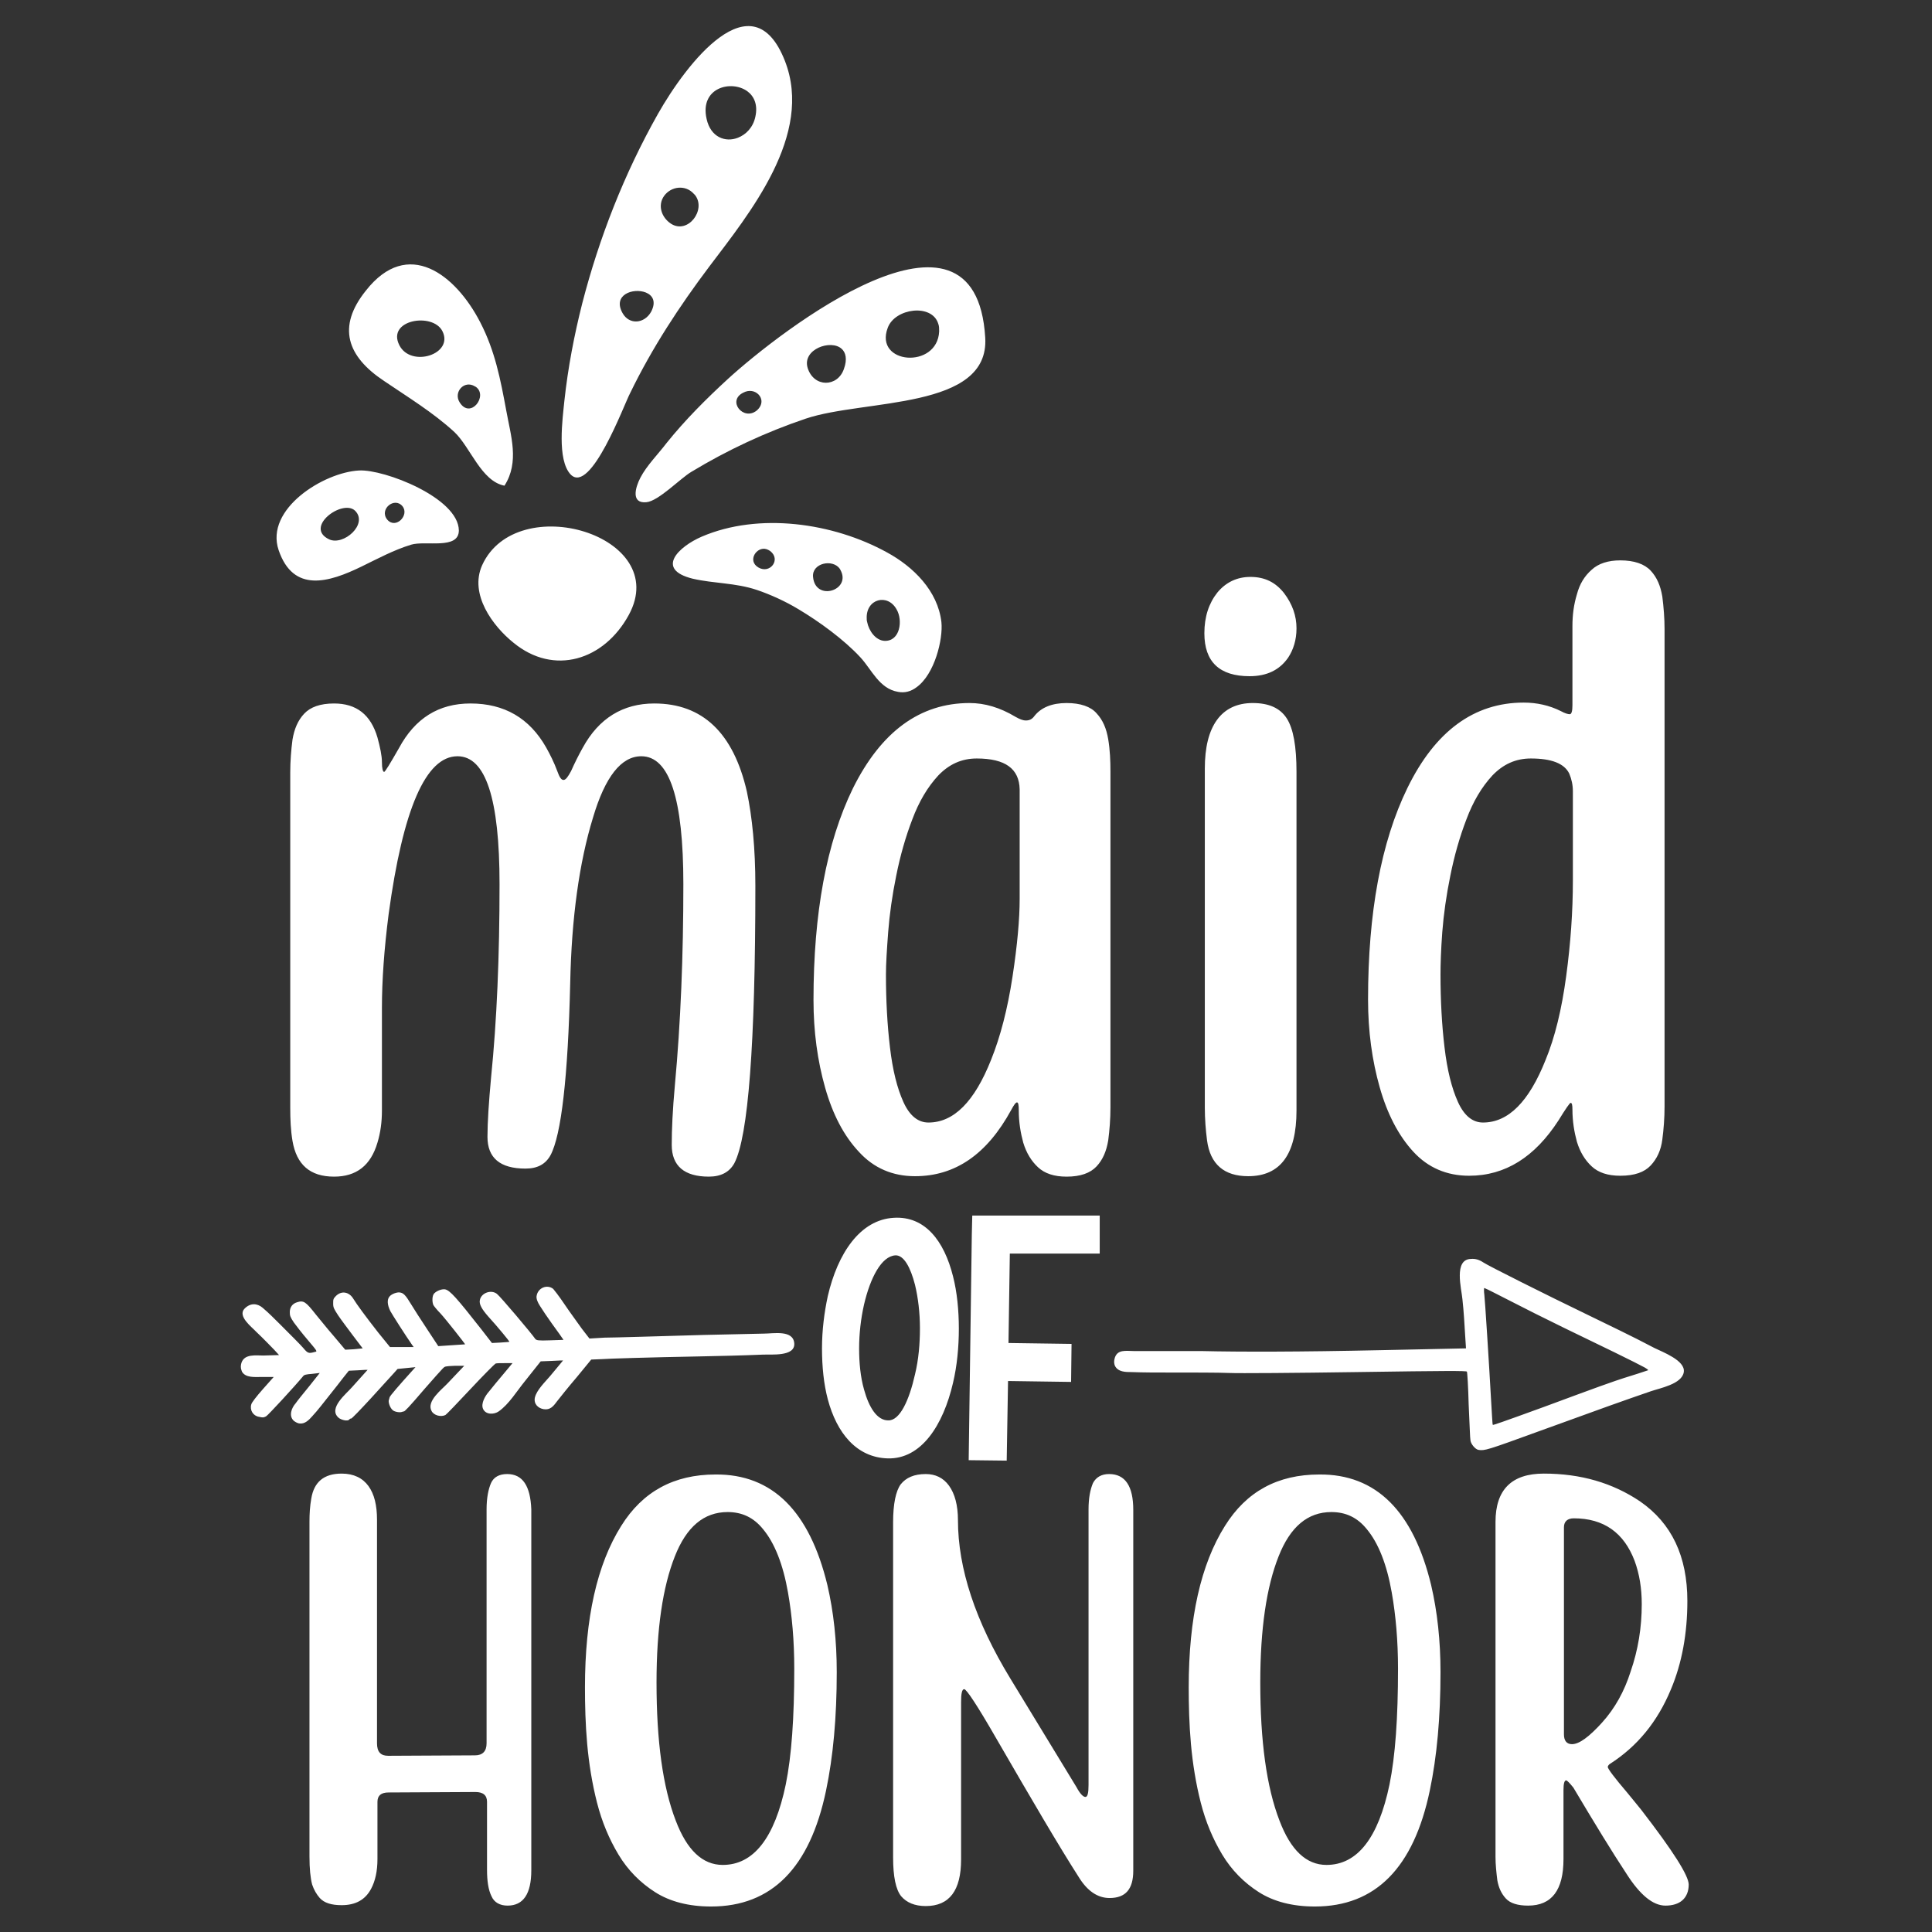 <?xml version="1.0" encoding="utf-8"?>
<!-- Generator: Adobe Illustrator 18.0.0, SVG Export Plug-In . SVG Version: 6.00 Build 0)  -->
<!DOCTYPE svg PUBLIC "-//W3C//DTD SVG 1.1//EN" "http://www.w3.org/Graphics/SVG/1.1/DTD/svg11.dtd">
<svg version="1.1" id="Layer_1" xmlns="http://www.w3.org/2000/svg" xmlns:xlink="http://www.w3.org/1999/xlink" x="0px" y="0px"
	 viewBox="0 0 432 432" enable-background="new 0 0 432 432" xml:space="preserve">
<rect x="0" y="0" width="432" height="432" fill="#333333" stroke="none"/>
<path fill="#FFFFFF" d="M150.9,242.7c1.3-14,1.9-29,1.9-45c0-19.1-3.1-28.6-9.4-28.6c-4.5,0-8.1,4.6-10.8,13.7
	c-3.1,10.1-4.8,22.5-5.1,37c-0.5,21.1-2,34-4.4,38.5c-1.1,2-2.9,3-5.6,3c-5.7,0-8.5-2.4-8.5-7.1c0-3.3,0.3-7.7,0.8-13.2
	c1.3-12.8,1.9-27.2,1.9-43.3c0-19.1-3.1-28.6-9.4-28.6c-7.1,0-12.2,11.8-15.4,35.3c-1,7.8-1.5,14.8-1.5,21v22.9c0,2.5-0.3,4.9-1,7.2
	c-1.5,5.1-4.7,7.6-9.7,7.6c-5.4,0-8.4-2.7-9.3-8c-0.4-2.4-0.5-4.8-0.5-7.4v-75c0-2.5,0.2-5,0.5-7.3c0.4-2.4,1.2-4.3,2.6-5.8
	c1.4-1.5,3.6-2.3,6.7-2.3c5,0,8.2,2.5,9.7,7.6c0.6,2.2,1,4.1,1,5.5c0,1.4,0.2,2.2,0.5,2.2c0.2,0,1.3-1.8,3.3-5.3
	c3.6-6.7,8.9-10,16-10c7.6,0,13.2,3.3,16.9,9.8c0.9,1.6,1.8,3.4,2.5,5.3c0.5,1.4,0.9,2,1.4,2c0.5,0,1-0.7,1.7-2
	c0.8-1.8,1.7-3.6,2.6-5.2c3.6-6.6,9-9.9,16-9.9c10.8,0,17.7,6.6,20.7,19.7c1.2,5.7,1.9,12.7,1.9,21.1c0,35.4-1.6,56.1-4.7,62
	c-1.1,2-3,3-5.7,3c-5.5,0-8.3-2.4-8.3-7.1C150.2,252.6,150.4,248.2,150.9,242.7z M216.8,157.2c3.4,0,6.8,1,10.3,3.1
	c0.9,0.5,1.6,0.8,2.3,0.8c0.8,0,1.4-0.3,1.9-1c1.5-1.9,3.9-2.9,7.2-2.9c3.1,0,5.4,0.8,6.7,2.3c1.4,1.5,2.2,3.4,2.6,5.8
	c0.4,2.4,0.5,4.8,0.5,7.3v75c0,2.6-0.2,5.1-0.5,7.4c-0.4,2.4-1.2,4.3-2.6,5.8c-1.4,1.5-3.6,2.3-6.7,2.3c-2.8,0-4.9-0.7-6.4-2.1
	c-1.5-1.4-2.6-3.2-3.3-5.5c-0.6-2.2-1-4.6-1-7.2c0-1.2-0.1-1.8-0.4-1.8c-0.3,0-0.7,0.6-1.3,1.7c-5.4,9.9-12.5,14.8-21.5,14.8
	c-5,0-9.2-1.8-12.5-5.4c-3.4-3.6-5.9-8.4-7.6-14.4c-1.7-6-2.6-12.5-2.6-19.6c0-19.4,2.9-35.2,8.8-47.3
	C197,163.6,205.7,157.2,216.8,157.2z M218.4,169.6c-3.4,0-6.2,1.3-8.6,3.8c-2.4,2.6-4.3,5.8-5.8,9.8c-1.5,3.9-2.7,8.1-3.6,12.6
	c-0.9,4.4-1.5,8.7-1.8,12.6c-0.3,4-0.5,7.1-0.5,9.5c0,5.8,0.3,11.3,0.9,16.3c0.6,5.1,1.6,9.1,3,12.2c1.4,3.1,3.3,4.6,5.6,4.6
	c5.7,0,10.3-4.7,14-14c2.1-5.2,3.7-11.4,4.8-18.6c1.1-7.2,1.6-13,1.6-17.4v-24.5C227.9,171.9,224.8,169.6,218.4,169.6z M279.1,263
	c7.2,0,10.8-4.9,10.8-14.7v-75.7c0-5.7-0.7-9.7-2.2-12c-1.5-2.3-4-3.4-7.6-3.4c-3.5,0-6.2,1.3-8,3.8c-1.8,2.5-2.7,6.1-2.7,10.9v75.7
	c0,2.6,0.2,5.1,0.5,7.4C270.6,260.3,273.7,263,279.1,263z M279.4,151.2c3.9,0,6.7-1.4,8.6-4.1c1.2-1.8,1.9-4,1.9-6.6
	c0-2.8-0.9-5.4-2.8-7.9c-1.9-2.4-4.3-3.6-7.5-3.6c-3,0-5.5,1.2-7.4,3.5c-1.9,2.4-2.9,5.4-2.9,9.1C269.3,148,272.7,151.2,279.4,151.2
	z M308.5,243.1c-1.7-6-2.6-12.5-2.6-19.6c0-19.4,2.9-35.2,8.8-47.3c6.2-12.7,14.9-19.1,26-19.1c2.9,0,5.7,0.6,8.3,1.9
	c0.9,0.5,1.6,0.7,2,0.7c0.4,0,0.6-0.7,0.6-2v-17.7c0-2.5,0.3-4.8,1-7.1c0.6-2.3,1.7-4.1,3.3-5.5c1.5-1.4,3.7-2.1,6.4-2.1
	c3.1,0,5.4,0.8,6.8,2.3c1.4,1.5,2.2,3.4,2.6,5.8c0.3,2.4,0.5,4.8,0.5,7.3v106.7c0,2.6-0.2,5.1-0.5,7.4c-0.3,2.4-1.2,4.3-2.6,5.8
	c-1.4,1.5-3.6,2.3-6.8,2.3c-2.8,0-4.9-0.7-6.4-2.1c-1.5-1.4-2.6-3.2-3.3-5.5c-0.6-2.2-1-4.6-1-7.2c0-1-0.1-1.5-0.4-1.5
	c-0.2,0-1.1,1.3-2.7,3.9c-5.3,8.2-11.9,12.4-20,12.4c-5,0-9.2-1.8-12.5-5.4C312.7,253.9,310.2,249.1,308.5,243.1z M322.1,217.9
	c0,5.8,0.3,11.3,0.9,16.3c0.6,5.1,1.6,9.1,3,12.2c1.4,3.1,3.3,4.6,5.6,4.6c5.7,0,10.3-4.7,14-14c2.1-5.1,3.6-11.3,4.6-18.7
	c1-7.4,1.5-14.5,1.5-21.4v-20c0-1.4-0.3-2.7-0.8-3.9c-1.1-2.3-4-3.4-8.6-3.4c-3.4,0-6.2,1.3-8.6,3.8c-2.4,2.6-4.3,5.8-5.8,9.8
	c-1.5,3.9-2.7,8.1-3.6,12.6c-0.9,4.4-1.5,8.7-1.8,12.6C322.2,212.4,322.1,215.6,322.1,217.9z M113.4,329.6c-1.8,0-3,0.7-3.6,2
	c-0.6,1.4-1,3.3-1,5.9v52.3c0,1.8-0.9,2.7-2.6,2.7l-19.4,0.1c-1.7,0-2.5-0.9-2.5-2.8v-50c0-3.2-0.6-5.7-1.9-7.5
	c-1.3-1.8-3.3-2.8-6-2.8c-4,0-6.2,1.9-6.8,5.6c-0.3,1.7-0.4,3.4-0.4,5.1v74.9c0,2.7,0.2,4.8,0.6,6.3c0.4,1.2,1,2.2,1.7,3
	c1,1.1,2.6,1.6,4.9,1.6c3.1,0,5.3-1.2,6.6-3.7c0.9-1.7,1.4-3.9,1.4-6.6v-12.8c0-1.4,0.8-2.1,2.5-2.1l19.4-0.1c1.7,0,2.6,0.7,2.6,2.2
	v15.2c0,2.5,0.3,4.5,1,5.9c0.6,1.4,1.9,2.1,3.6,2.1c3.5,0,5.3-2.6,5.3-7.9v-80.7C118.6,332.3,116.9,329.6,113.4,329.6z M185,354.4
	c1.4,6,2.1,12.5,2.1,19.5c0,10.1-0.8,18.9-2.4,26.5c-3.6,17.2-12.1,25.9-25.7,25.9c-5,0-9.2-1.1-12.5-3.2c-3.3-2.1-6.1-4.9-8.2-8.4
	c-2.1-3.5-3.7-7.3-4.8-11.6c-1.1-4.3-1.8-8.7-2.2-13.1c-0.4-4.5-0.5-8.7-0.5-12.7c0-15.5,2.7-27.5,8.1-36.1
	c4.8-7.7,11.8-11.5,21.1-11.5C172.7,329.6,181,337.9,185,354.4z M177.6,373.1c0-6.2-0.5-11.9-1.4-17c-1.1-6.3-3-11.1-5.6-14.2
	c-2.1-2.6-4.7-3.8-7.9-3.8c-5.3,0-9.2,3.3-11.8,9.9c-2.7,6.8-4.1,16.2-4.1,28.2c0,13.1,1.4,23.4,4.3,30.9c2.5,6.6,6,9.9,10.5,9.9
	c6.9,0,11.6-6,14.1-18C177,392.6,177.6,384.1,177.6,373.1z M248,329.6c-1.7,0-2.9,0.7-3.6,2c-0.6,1.4-1,3.3-1,5.9v61.6
	c0,1.8-0.2,2.7-0.7,2.7s-1.2-0.7-2-2.2l-14.8-24.3c-7.8-12.8-11.7-24.6-11.7-35.4c0-3.3-0.7-5.9-2-7.7c-1.3-1.8-3.1-2.6-5.2-2.6
	c-2.6,0-4.4,0.8-5.6,2.3c-1.1,1.5-1.7,4.4-1.7,8.5v74.9c0,4.3,0.6,7.2,1.8,8.7c1.2,1.4,3,2.2,5.5,2.2c5.3,0,7.9-3.5,7.9-10.4v-35.2
	c0-1.9,0.2-2.9,0.7-2.9s2.9,3.6,7.1,10.9c8.1,14,14.2,24.4,18.5,31.1c1.9,3.1,4.2,4.7,6.9,4.7c3.6,0,5.3-2,5.3-6.1v-80.7
	C253.4,332.3,251.6,329.6,248,329.6z M320,354.4c1.4,6,2.1,12.5,2.1,19.5c0,10.1-0.8,18.9-2.4,26.5c-3.6,17.2-12.1,25.9-25.7,25.9
	c-5,0-9.2-1.1-12.5-3.2c-3.3-2.1-6.1-4.9-8.2-8.4c-2.1-3.5-3.7-7.3-4.8-11.6c-1.1-4.3-1.8-8.7-2.2-13.1c-0.4-4.5-0.5-8.7-0.5-12.7
	c0-15.5,2.7-27.5,8.1-36.1c4.8-7.7,11.8-11.5,21.1-11.5C307.7,329.6,316,337.9,320,354.4z M312.6,373.1c0-6.2-0.5-11.9-1.4-17
	c-1.1-6.3-3-11.1-5.6-14.2c-2.1-2.6-4.7-3.8-7.9-3.8c-5.3,0-9.2,3.3-11.8,9.9c-2.7,6.8-4.1,16.2-4.1,28.2c0,13.1,1.4,23.4,4.3,30.9
	c2.5,6.6,6,9.9,10.5,9.9c6.9,0,11.6-6,14.1-18C312,392.6,312.6,384.1,312.6,373.1z M377.6,421.4c0,1.5-0.5,2.7-1.4,3.5
	c-0.9,0.8-2.2,1.2-3.8,1.2c-2.8,0-5.7-2.4-8.7-7.1c-3.3-5-7.2-11.4-11.9-19.3c-0.9-1.1-1.4-1.6-1.6-1.6c-0.4,0-0.6,0.7-0.6,2.2v15.4
	c0,6.9-2.6,10.4-7.9,10.4c-2.3,0-4-0.5-5-1.6c-1-1.1-1.6-2.4-1.9-4.1c-0.2-1.7-0.4-3.4-0.4-5.2v-74.9c0-7.2,3.6-10.8,10.8-10.8
	c8.3,0,15.4,2.1,21.5,6.2c7.1,4.9,10.6,12.3,10.6,22.3c0,7.2-1.2,13.9-3.7,19.8c-3,7.2-7.5,12.7-13.6,16.6c-0.3,0.2-0.5,0.5-0.5,0.7
	c0,0.4,1.5,2.4,4.4,5.8c1.1,1.3,2.1,2.6,3.1,3.8C374.1,413.9,377.6,419.4,377.6,421.4z M358.2,385.2c2.9-3.2,5-7,6.4-11.4
	c1.7-4.9,2.5-9.9,2.5-15.1c0-3.5-0.5-6.7-1.6-9.7c-2.4-6.3-6.9-9.5-13.6-9.5c-1.4,0-2.2,0.7-2.2,2v46.3c0,1.4,0.6,2.2,1.8,2.2
	C353.1,390,355.3,388.4,358.2,385.2z M198.5,326.1c-7-0.2-11.4-5.7-13.4-13.2c-0.9-3.4-1.3-7.3-1.3-11.4c0-4,0.5-8,1.3-11.7
	c2.2-9.5,7.2-17.1,14.8-17.5c6.9-0.4,11.2,5.1,13.2,13.1c0.9,3.5,1.3,7.6,1.3,11.7c0,4.1-0.4,8.3-1.3,12.1
	C210.9,318.7,206,326.3,198.5,326.1z M205.7,297c0-3.4-0.4-6.8-1.1-9.7c-1-3.9-2.5-6.7-4.4-6.6c-3.1,0.2-5.6,5-7,11
	c-0.7,3.1-1.1,6.5-1.1,9.8c0,3.2,0.3,6.4,1.1,9.2c1.1,4,2.9,6.9,5.4,6.9c2.6,0.1,4.7-4.5,6-10.3C205.4,304,205.7,300.5,205.7,297z
	 M245.9,280.3v-8.5h-28.5l-0.1,4.2l-0.7,50.5l8.5,0.1l0.3-17.8l14.1,0.2l0.1-8.5l-14.1-0.2l0.3-20H245.9z M134.7,303.9
	c1-0.1,10.7-0.4,21.6-0.6c4.7-0.1,9.5-0.2,14.2-0.4c1.9-0.1,7.3,0.5,7.1-2.5c-0.2-3.1-4.7-2.2-6.8-2.2c-4.5,0.1-9,0.2-13.5,0.3
	c-10.3,0.3-20.3,0.6-22.1,0.6l-3.4,0.2l-1.7-2.2c-0.9-1.3-2.7-3.7-3.9-5.5c-1.2-1.8-2.4-3.3-2.5-3.4c-1.4-1.1-3.4-0.2-3.7,1.5
	c-0.1,0.3,0,0.9,0.2,1.3c0.2,0.7,2.7,4.3,4.9,7.3l0.9,1.3l-3,0.1c-2.7,0.1-3,0-3.3-0.3c-0.8-1.2-7.9-9.6-8.6-10.1
	c-1.3-1-3.5-0.2-3.8,1.4c-0.2,0.9,0.4,2,1.9,3.7c2.2,2.4,4.7,5.5,4.7,5.6c0,0.1-0.9,0.1-2,0.2l-1.9,0.1l-2.4-3.1
	c-5.5-7-7-8.7-8.1-8.9c-0.7-0.1-1.8,0.3-2.4,0.9c-0.5,0.5-0.5,1.9-0.2,2.6c0.1,0.2,0.8,1.1,1.6,1.9c1.2,1.3,5.6,6.9,5.5,6.9
	c0,0-1.4,0.1-3,0.2l-3,0.2l-2.5-3.8c-1.4-2.1-3-4.6-3.6-5.6c-1.2-2-1.7-2.5-2.5-2.6c-0.6-0.1-1.8,0.3-2.3,0.9
	c-0.6,0.7-0.5,1.9,0.2,3.3c0.5,0.9,3.3,5.3,4.9,7.6l0.3,0.4l-2.6,0l-2.7,0l-2.6-3.2c-2.9-3.7-4.8-6.3-5.6-7.6
	c-0.9-1.5-2.6-1.9-3.9-0.6c-0.6,0.6-0.6,0.8-0.6,1.7c0,0.9,0.2,1.2,1.1,2.6c0.6,0.9,2.1,2.9,3.3,4.5c1.2,1.6,2.2,2.9,2.2,2.9
	c0,0-0.9,0.1-2,0.2l-1.9,0.1l-2.7-3.2c-1.5-1.7-3.2-3.9-3.9-4.7c-2.2-2.8-2.7-3.2-4.2-2.7c-1,0.3-1.6,1.1-1.6,2.2
	c0,0.8,0.1,1.1,0.9,2.3c0.5,0.7,1.9,2.5,3.1,3.9c2.2,2.6,2.2,2.6,1.6,2.7c-1.4,0.4-1.6,0.3-2.6-0.9c-0.5-0.6-2.9-3-5.3-5.4
	c-1.2-1.2-2.5-2.5-3.8-3.6c-1.2-1-2.7-1.1-4,0.2c-1.7,1.7,1.7,4.2,2.6,5.2c1.6,1.5,3.4,3.4,4,4l1.1,1.2l-3.5,0.1
	c-1.7,0-4.2-0.4-4.9,1.6c-0.2,0.6-0.2,1.2,0,1.7c0,0.1,0.1,0.2,0.1,0.3c0.8,1.4,2.8,1.2,4.2,1.2l2.9,0l-2.4,2.7
	c-1.5,1.7-2.5,3-2.6,3.4c-0.4,1.3,0.4,2.6,1.7,2.8c0.9,0.2,1,0.2,1.6-0.1c0.4-0.2,6.4-6.7,8.3-9c0.2-0.3,0.7-0.4,2-0.5l1.7-0.2
	l-2.3,2.9c-1.3,1.6-2.7,3.3-3.1,3.9c-0.9,1-1.6,2.8-0.4,3.9c0.4,0.3,0.9,0.6,1.4,0.6c1.1,0.1,2-0.8,2.7-1.6c1.3-1.4,2.5-3,3.7-4.5
	c1.2-1.5,2.7-3.4,3.3-4.2l1.2-1.5l2.1-0.1c1.1-0.1,2.1-0.1,2.1-0.1c0,0-1.6,1.8-3.5,3.9c-1.2,1.4-5.4,4.7-3,6.8
	c0.4,0.4,2.1,1,2.5,0.3c0.1-0.1,0.2-0.1,0.3-0.1c0.1,0.1,2.1-2,4.5-4.6c2.4-2.6,4.7-5.2,5.1-5.6l0.8-0.9l2-0.2l2-0.2l-0.9,1
	c-2.7,3-4.9,5.5-4.9,5.8c0,0.1-0.1,0.3-0.1,0.4c-0.3,0.5,0.2,1.9,0.8,2.4c0.4,0.4,1.6,0.6,2.1,0.4c0.2-0.1,0.4-0.1,0.4-0.1
	c0.2,0,1.1-0.9,4.6-5c2-2.3,3.8-4.3,4.1-4.6c0.5-0.5,0.5-0.5,2.6-0.6l2.2,0l-3.7,3.9c-1.3,1.4-4.8,4-3.6,6.2c0.5,1,2.1,1.4,3.1,0.9
	c0.2-0.1,2.7-2.7,5.6-5.8c2.9-3.1,5.4-5.6,5.6-5.7c0.2-0.1,1.2-0.1,2.1-0.1l1.7,0l-2,2.4c-1.1,1.3-2.6,3.1-3.3,4
	c-0.8,0.9-1.8,2.6-1.3,3.8c0.6,1.4,2.5,1.3,3.5,0.6c2.3-1.6,4.1-4.6,5.9-6.8l3.5-4.4l2.5-0.1c1.4-0.1,2.5-0.1,2.5-0.1
	c0,0-1.3,1.6-2.9,3.5c-1.1,1.3-3,3.1-3.4,4.8c-0.3,1.4,0.7,2.4,2,2.6c1.4,0.2,2.1-0.6,2.9-1.7c0.7-0.9,2.7-3.4,4.5-5.5l3.2-3.9
	L134.7,303.9z M344.2,320c-11.8,4.3-12.2,4.4-13.6,4.2c-0.7-0.1-1.7-1.3-1.8-2.1c-0.1-0.4-0.2-4-0.4-8c-0.1-3.9-0.3-7.3-0.4-7.4
	c-0.1-0.2-4.4-0.2-24.6,0.1c-13.5,0.2-26.4,0.3-28.6,0.2s-8.5-0.1-13.9-0.1c-2.6,0-5.2,0-7.9-0.1c-1.3,0-3,0-3.7-1.4
	c0-0.1-0.1-0.2-0.1-0.3c-0.1-0.4-0.1-0.8,0-1.2c0.5-2.3,2.6-1.8,4.4-1.8c1.2,0,2.5,0,3.7,0c3.9,0,9,0,11.4,0
	c8.6,0.2,21.6,0.2,40.1-0.2l19-0.4l-0.2-3.1c-0.1-1.7-0.3-5.3-0.6-7.9c-0.2-2.3-2-8.9,1.9-9c1-0.1,1.9,0.2,2.8,0.8
	c1,0.7,14.4,7.4,22.9,11.5c5.1,2.5,10.2,4.9,15.3,7.6c1.8,0.9,7,2.8,6.6,5.4c-0.4,2.7-5.4,3.6-7.4,4.3
	C363,313.2,358.5,314.8,344.2,320z M345.2,314.6c4.9-1.8,10.5-3.9,12.5-4.6c1.9-0.7,5.1-1.8,7.1-2.4s3.6-1.2,3.7-1.2
	c0.1-0.1-0.2-0.3-0.7-0.6c-1.6-0.9-10.4-5.2-18.1-8.9c-4.3-2.1-9.3-4.6-11.2-5.6c-3-1.5-6-3.1-6.6-3.3c-0.1-0.1-0.1,0.9,0,1.5
	c0.1,0.4,1.1,16.1,1.5,23.4c0.2,3.1,0.3,5.7,0.4,5.7C333.8,318.7,335.6,318.1,345.2,314.6z M107.8,126.4c-2.9,6.5,2.4,13.6,7,17.3
	c9.1,7.5,20.3,3.9,25.8-6.2C150.3,119.7,115.5,109.4,107.8,126.4z M169.2,131.9c-4.8-1.6-9.5-1.4-14.3-2.5c-8.5-2.1-3.1-7.2,2-9.4
	c12.8-5.5,29.4-3.1,41.4,3.5c5.9,3.2,11.4,8.6,12.2,15.6c0.4,3.8-1.5,11.7-5.6,14.6c-1.2,0.9-2.6,1.3-4.1,1c-4.2-0.7-5.9-5-8.4-7.7
	c-3.7-4-9.2-8-13.9-10.8C175.7,134.5,172.2,132.9,169.2,131.9z M193.8,138.3c0,0.3,0,0.5,0.1,0.8c0.4,2,1.9,4.1,3.9,4.2
	c3.5,0.1,4.1-4.6,2.7-7C198.5,132.6,193.6,133.9,193.8,138.3z M181.8,129c0.5,5.6,8.7,3,6.1-1.6c0-0.1-0.1-0.1-0.1-0.2
	C186.2,124.9,181.5,125.9,181.8,129z M169.6,126.9c2.6,1.5,5.1-1.8,2.6-3.7c-0.3-0.2-0.5-0.3-0.8-0.4
	C169.2,122.1,167,125.4,169.6,126.9z M162.8,84.7c11.5-10.5,55.4-44.7,57.5-9.2c1,16.2-27,13.7-40.1,18.1c-8.9,3-17.5,7-25.6,11.9
	c-2.4,1.4-7.4,6.6-10.1,6.8c-3.4,0.3-2.5-3.2-1.3-5.5c1.4-2.7,4-5.3,5.9-7.8C153.2,93.9,157.9,89.2,162.8,84.7z M210,74.1
	c0-0.6,0-1.2-0.2-1.7c-1.4-4.6-9.7-3.5-11.3,0.9C195.4,81.5,209.6,82.6,210,74.1z M180.6,82.3c1.4,4.4,6.7,4.3,8.1,0.2
	c0.8-2.2,0.4-3.7-0.5-4.5C185.8,75.8,179.3,78.1,180.6,82.3z M169.2,91.8c1.4-1.2,1.3-2.7,0.4-3.6c-0.8-0.8-2.1-1.1-3.4-0.4
	C162.5,89.6,166.2,94.2,169.2,91.8z M127.6,106.1c-3.1-3.3-1.8-12.5-1.4-16.5c0.8-7.4,2.2-14.7,4-21.8c3.8-14.7,9.4-29,16.9-42.3
	c6.4-11.3,21.1-30.5,28.4-11.9c6.5,16.6-8,34.2-16.9,46c-6.7,8.9-12.8,18.2-17.7,28.3C139.6,90.3,132.1,110.7,127.6,106.1z
	 M158,26.6c0.9,4.1,4.2,5.3,7,4.2c1.8-0.7,3.4-2.3,3.9-4.7c0.6-2.7-0.3-4.6-1.8-5.7C163.5,17.8,156.4,19.6,158,26.6z M150,50
	c3.8,2.5,8-3.1,5.4-6.4c-0.1-0.1-0.2-0.2-0.3-0.3c-1.8-2-5-1.7-6.6,0.5C147,45.9,147.9,48.6,150,50z M139.2,70
	c1.5,2.7,4.9,2.4,6.4-0.3c1.2-2.3,0.3-3.7-1.2-4.3C141.6,64.3,136.9,65.9,139.2,70z M81.8,65c9.4-12,20.1-3.6,25.6,7.1
	c3.3,6.4,4.5,12.7,5.8,19.7c1,5.6,3,11.5-0.4,16.8c-5.2-1-7.6-8.6-11.2-12c-4.8-4.4-10.4-7.8-15.7-11.4C77.6,79.7,75.3,73.1,81.8,65
	z M102.8,90c2.4,3.8,6.4-1.5,3.6-3.5c-0.1,0-0.1-0.1-0.2-0.1C103.8,84.9,101.3,87.7,102.8,90z M89.3,77.2c2.6,5.1,12.3,2,9.6-3.2
	C96.7,69.8,86.4,71.5,89.3,77.2z M62.3,123c-3.1-9.2,10.1-17.4,18-17.8c5.6-0.3,22.2,6.1,22.3,13.4c0,4.4-7.5,2.2-10.7,3.2
	c-3.9,1.2-7.4,3.1-11.1,4.9C73.6,130.2,65.6,132.7,62.3,123z M86.6,116.2c1.9,2.2,5-1,3.4-3C88.2,111,84.7,113.9,86.6,116.2z
	 M73.6,120.6c3.2,1.5,8.8-3.4,5.8-6.4C76.6,111.5,67.9,117.9,73.6,120.6z"/>
</svg>
